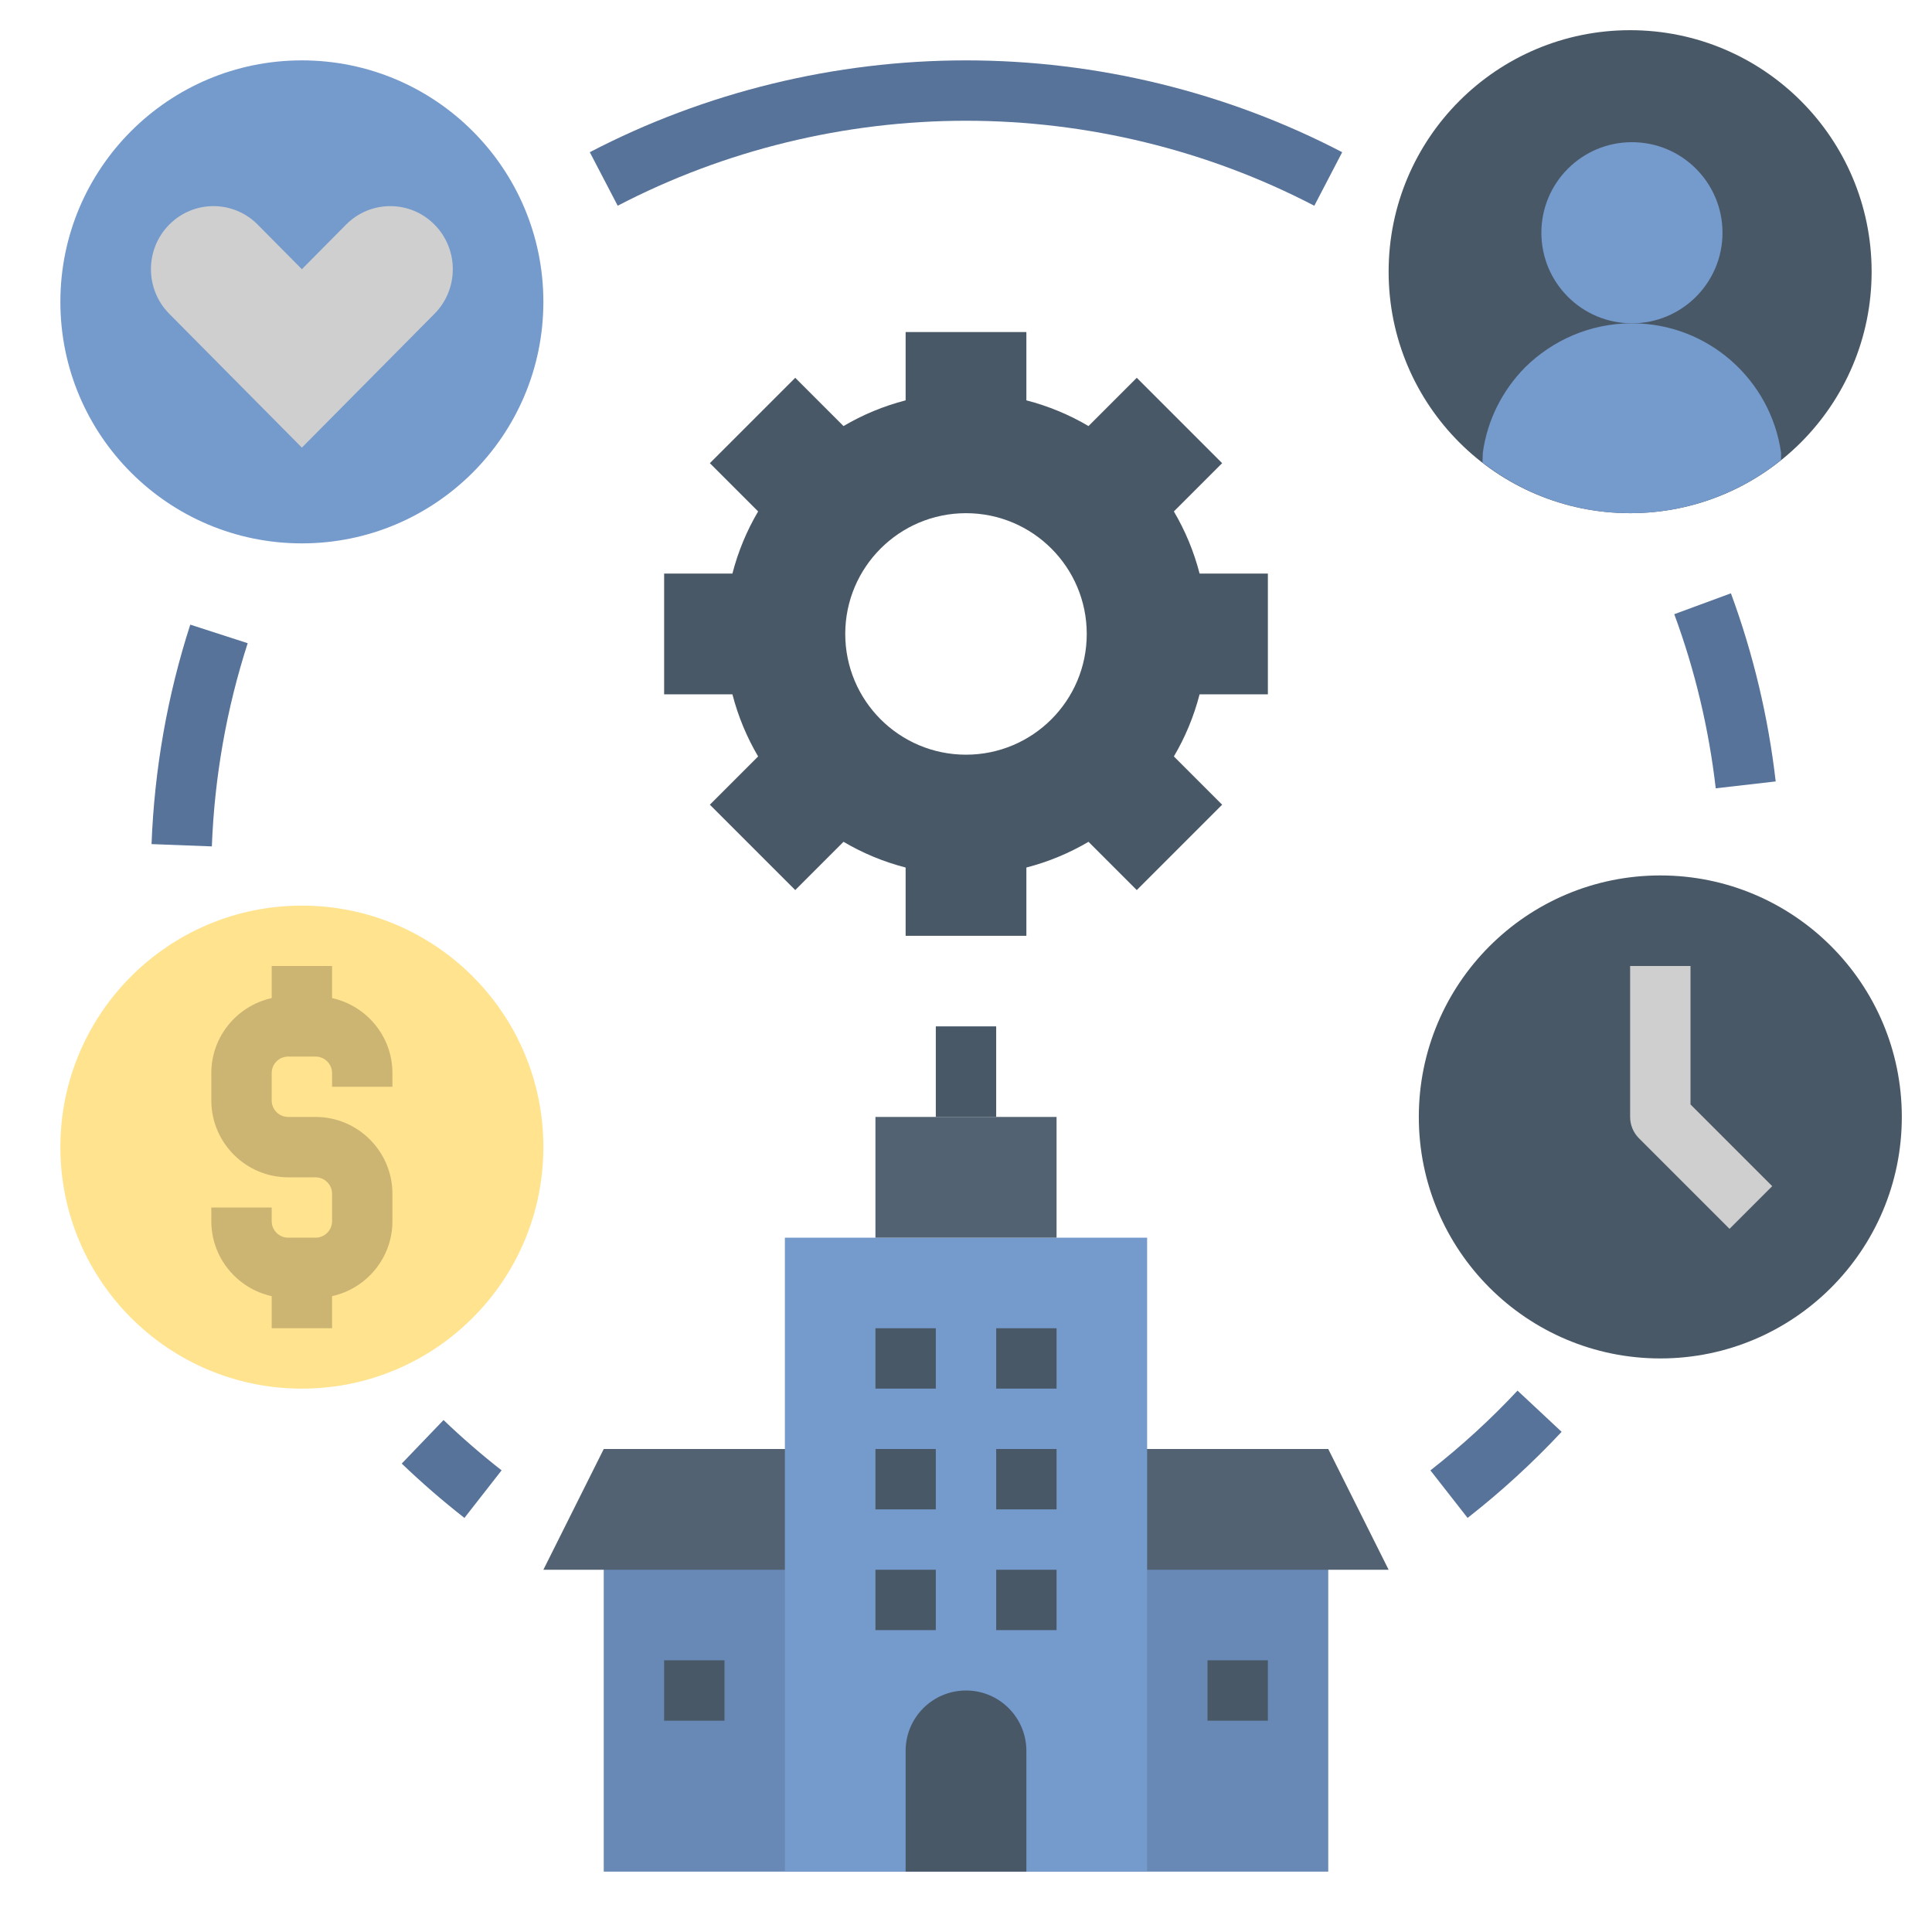 <?xml version="1.0" encoding="UTF-8"?> <svg xmlns="http://www.w3.org/2000/svg" id="Layer_1_1_" height="512" viewBox="0 0 64 64" width="512"><circle cx="10" cy="10" fill="#759acc" r="8"></circle><path d="m11.464 7.44-1.464 1.478-1.464-1.478c-.809-.816-2.12-.816-2.929 0s-.809 2.139 0 2.955l4.393 4.433 4.393-4.433c.809-.816.809-2.139 0-2.955-.808-.816-2.12-.816-2.929 0z" fill="#cfcfcf"></path><path d="m42 23v-4h-2.262c-.189-.732-.477-1.422-.852-2.058l1.599-1.599-2.828-2.828-1.599 1.599c-.635-.375-1.326-.663-2.058-.852v-2.262h-4v2.262c-.732.189-1.422.477-2.058.852l-1.599-1.599-2.828 2.828 1.599 1.599c-.375.635-.663 1.326-.852 2.058h-2.262v4h2.262c.189.732.477 1.422.852 2.058l-1.599 1.599 2.828 2.828 1.599-1.599c.635.375 1.326.663 2.058.852v2.262h4v-2.262c.732-.189 1.422-.477 2.058-.852l1.599 1.599 2.828-2.828-1.599-1.599c.375-.635.663-1.326.852-2.058zm-10 2c-2.209 0-4-1.791-4-4s1.791-4 4-4 4 1.791 4 4-1.791 4-4 4z" fill="#495867"></path><path d="m43.538 6.816c-3.534-1.842-7.523-2.816-11.538-2.816s-8.004.974-11.538 2.815l-.924-1.773c3.817-1.99 8.127-3.042 12.462-3.042s8.645 1.052 12.462 3.042z" fill="#587399"></path><path d="m7.018 28.038-1.998-.076c.095-2.482.526-4.928 1.283-7.27l1.902.615c-.7 2.168-1.1 4.432-1.187 6.731z" fill="#587399"></path><path d="m15.385 50.283c-.717-.56-1.416-1.166-2.077-1.8l1.385-1.443c.612.588 1.26 1.148 1.923 1.667z" fill="#587399"></path><path d="m48.616 50.283-1.232-1.575c1.028-.804 1.999-1.692 2.886-2.642l1.461 1.365c-.958 1.025-2.005 1.985-3.115 2.852z" fill="#587399"></path><path d="m56.836 26.114c-.228-1.974-.689-3.915-1.374-5.768l1.877-.692c.738 2.002 1.238 4.099 1.483 6.232z" fill="#587399"></path><circle cx="55" cy="37" fill="#495867" r="8"></circle><path d="m57.293 40.707-3-3c-.188-.187-.293-.442-.293-.707v-5h2v4.586l2.707 2.707z" fill="#cfcfcf"></path><circle cx="54" cy="9" fill="#495867" r="8"></circle><circle cx="54.06" cy="7.71" fill="#759acc" r="3"></circle><path d="m54.06 10.71c-1.38 0-2.63.56-3.54 1.46-.74.75-1.25 1.73-1.4 2.83l-.01.322c1.353 1.048 3.046 1.678 4.89 1.678 1.893 0 3.63-.661 5-1.76v-.24c-.34-2.42-2.42-4.29-4.94-4.29z" fill="#759acc"></path><circle cx="10" cy="38" fill="#ffe38f" r="8"></circle><path d="m13 36v-.453c0-1.216-.858-2.233-2-2.484v-1.063h-2v1.063c-1.142.252-2 1.268-2 2.484v.906c0 1.404 1.143 2.547 2.547 2.547h.905c.302 0 .548.245.548.547v.906c0 .302-.246.547-.547.547h-.906c-.301 0-.547-.245-.547-.547v-.453h-2v.453c0 1.216.858 2.233 2 2.484v1.063h2v-1.063c1.142-.252 2-1.268 2-2.484v-.906c0-1.404-1.143-2.547-2.547-2.547h-.906c-.301 0-.547-.245-.547-.547v-.906c0-.302.246-.547.547-.547h.905c.302 0 .548.245.548.547v.453z" fill="#ccb573"></path><path d="m20 51h24v11h-24z" fill="#6888b5"></path><path d="m44 48h-24l-2 4h28z" fill="#526273"></path><path d="m26 41h12v21h-12z" fill="#759acc"></path><path d="m32 56c-1.105 0-2 .895-2 2v4h4v-4c0-1.105-.895-2-2-2z" fill="#495867"></path><path d="m29 37h6v4h-6z" fill="#526273"></path><g fill="#495867"><path d="m29 44h2v2h-2z"></path><path d="m29 48h2v2h-2z"></path><path d="m29 52h2v2h-2z"></path><path d="m33 44h2v2h-2z"></path><path d="m33 48h2v2h-2z"></path><path d="m33 52h2v2h-2z"></path><path d="m31 34h2v3h-2z"></path><path d="m40 55h2v2h-2z"></path><path d="m22 55h2v2h-2z"></path></g></svg> 